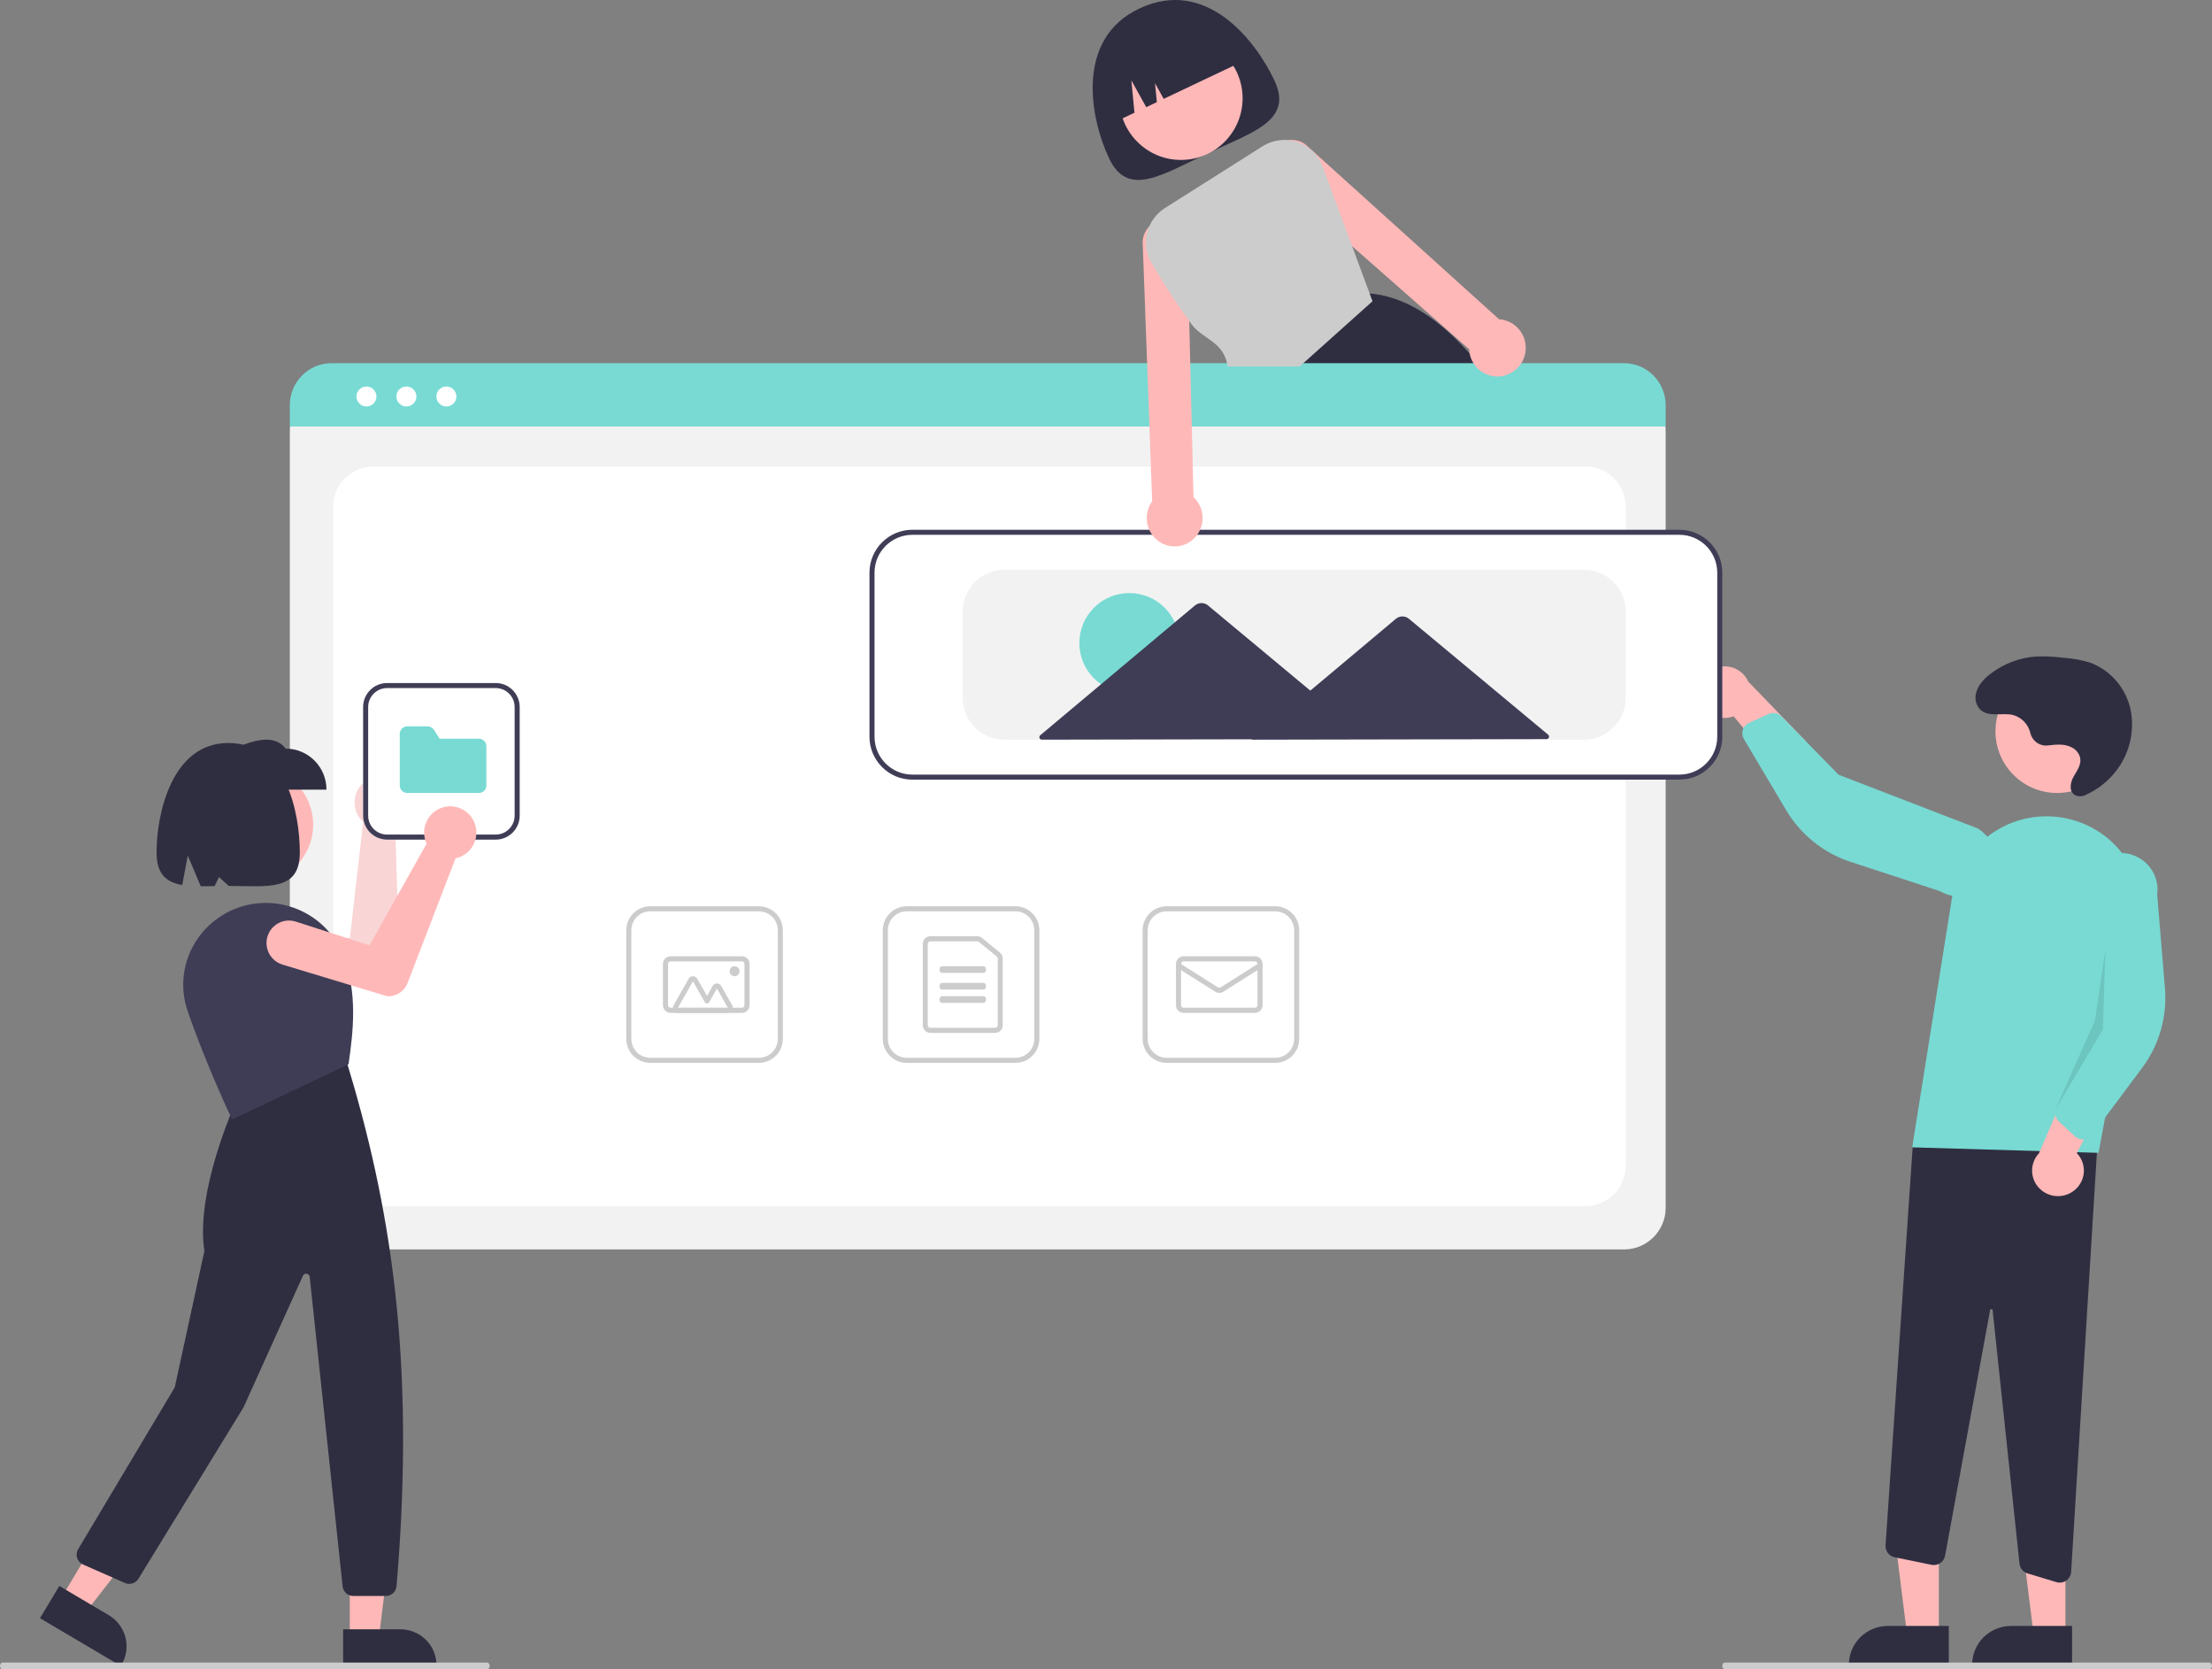 <?xml version="1.0" encoding="UTF-8"?>
<svg width="664px" height="501px" viewBox="0 0 664 501" version="1.1" xmlns="http://www.w3.org/2000/svg" xmlns:xlink="http://www.w3.org/1999/xlink">
    <rect x="0" y="0" width="664" height="501" fill="#808080" stroke="none"/>
    <title>undraw_building_websites_i78t</title>
    <g id="Strona" stroke="none" stroke-width="1" fill="none" fill-rule="evenodd">
        <g id="HaloInternet" transform="translate(-1165, -289)" fill-rule="nonzero">
            <g id="lead-2" transform="translate(48, 281)">
                <g id="undraw_building_websites_i78t" transform="translate(1117, 8)">
                    <path d="M382.567,24.168 C388.219,36.175 376.244,39.576 362.526,46.012 C348.809,52.447 338.544,59.481 332.893,47.473 C327.241,35.466 322.656,11.634 342.062,2.529 C362.136,-6.889 376.916,12.16 382.567,24.168 Z" id="Path" fill="#2F2E41"></path>
                    <circle id="Oval" fill="#FFB8B8" cx="354.5" cy="29.5" r="18.5"></circle>
                    <path d="M446.328,112.358 C445.681,111.519 445.034,110.695 444.38,109.894 C443.535,108.851 442.685,107.84 441.83,106.862 C432.14,95.757 421.834,88.764 410.485,88.015 L410.47,88.015 L410.302,88 L387.688,109.894 L380,117.333 L380.168,117.741 L384.316,128 L457,128 C453.725,122.602 450.163,117.38 446.328,112.358 L446.328,112.358 Z" id="Path" fill="#2F2E41"></path>
                    <path d="M333.877,37 L333.877,37 L340.544,33.837 L339.616,24.128 L344.074,32.163 L347.261,30.652 L346.719,24.988 L349.32,29.675 L373,18.443 L373,18.443 C368.369,8.495 356.624,4.22 346.769,8.894 L343.337,10.522 C333.481,15.197 329.245,27.052 333.877,37 L333.877,37 Z" id="Path" fill="#2F2E41"></path>
                    <path d="M487.516,375 L99.484,375 C92.593,374.992 87.008,369.403 87,362.505 L87,129.154 C87.006,124.101 91.097,120.006 96.146,120 L490.696,120 C495.832,120.006 499.994,124.172 500,129.312 L500,362.505 C499.992,369.403 494.407,374.992 487.516,375 L487.516,375 Z" id="Path" fill="#F2F2F2"></path>
                    <path d="M112.105,362 L475.895,362 C482.58,362 488,356.583 488,349.9 L488,152.1 C488,145.417 482.58,140 475.895,140 L112.105,140 C105.42,140 100,145.417 100,152.1 L100,349.9 C100,356.583 105.42,362 112.105,362 Z" id="Path" fill="#FFFFFF"></path>
                    <path d="M500,128 L87,128 L87,121.603 C87.01,114.644 92.615,109.006 99.53,109 L487.47,109 C494.385,109.006 499.99,114.644 500,121.603 L500,128 Z" id="Path" fill="#78DAD3"></path>
                    <circle id="Oval" fill="#FFFFFF" cx="110" cy="119" r="3"></circle>
                    <circle id="Oval" fill="#FFFFFF" cx="122" cy="119" r="3"></circle>
                    <circle id="Oval" fill="#FFFFFF" cx="134" cy="119" r="3"></circle>
                    <path d="M304.798,319 L272.202,319 C268.226,318.995 265.005,315.774 265,311.798 L265,279.202 C265.005,275.226 268.226,272.005 272.202,272 L304.798,272 C308.774,272.005 311.995,275.226 312,279.202 L312,311.798 C311.995,315.774 308.774,318.995 304.798,319 L304.798,319 Z M272.202,273.516 C269.063,273.52 266.52,276.063 266.516,279.202 L266.516,311.798 C266.52,314.937 269.063,317.48 272.202,317.484 L304.798,317.484 C307.937,317.48 310.48,314.937 310.484,311.798 L310.484,279.202 C310.48,276.063 307.937,273.52 304.798,273.516 L272.202,273.516 Z" id="Shape" fill="#CCCCCC"></path>
                    <path d="M298.75,310 L279.25,310 C278.008,309.999 277.001,308.974 277,307.711 L277,283.289 C277.001,282.026 278.008,281.001 279.25,281 L293.38,281 C293.892,281 294.389,281.179 294.789,281.505 L300.159,285.896 C300.692,286.329 301.002,286.986 301,287.681 L301,307.711 C300.999,308.974 299.992,309.999 298.75,310 L298.75,310 Z M279.25,282.526 C278.836,282.527 278.501,282.868 278.5,283.289 L278.5,307.711 C278.501,308.132 278.836,308.473 279.25,308.474 L298.75,308.474 C299.164,308.473 299.499,308.132 299.5,307.711 L299.5,287.681 C299.501,287.449 299.397,287.23 299.22,287.086 L293.849,282.694 C293.716,282.586 293.55,282.526 293.379,282.526 L279.25,282.526 Z" id="Shape" fill="#CCCCCC"></path>
                    <path d="M295.222,292 L282.778,292 C282.348,292 282,291.552 282,291 C282,290.448 282.348,290 282.778,290 L295.222,290 C295.652,290 296,290.448 296,291 C296,291.552 295.652,292 295.222,292 Z" id="Path" fill="#CCCCCC"></path>
                    <path d="M295.222,297 L282.778,297 C282.348,297 282,296.552 282,296 C282,295.448 282.348,295 282.778,295 L295.222,295 C295.652,295 296,295.448 296,296 C296,296.552 295.652,297 295.222,297 Z" id="Path" fill="#CCCCCC"></path>
                    <path d="M295.222,301 L282.778,301 C282.348,301 282,300.552 282,300 C282,299.448 282.348,299 282.778,299 L295.222,299 C295.652,299 296,299.448 296,300 C296,300.552 295.652,301 295.222,301 Z" id="Path" fill="#CCCCCC"></path>
                    <path d="M382.798,319 L350.202,319 C346.226,318.995 343.005,315.774 343,311.798 L343,279.202 C343.005,275.226 346.226,272.005 350.202,272 L382.798,272 C386.774,272.005 389.995,275.226 390,279.202 L390,311.798 C389.995,315.774 386.774,318.995 382.798,319 L382.798,319 Z M350.202,273.516 C347.063,273.52 344.52,276.063 344.516,279.202 L344.516,311.798 C344.52,314.937 347.063,317.48 350.202,317.484 L382.798,317.484 C385.937,317.48 388.48,314.937 388.484,311.798 L388.484,279.202 C388.48,276.063 385.937,273.52 382.798,273.516 L350.202,273.516 Z" id="Shape" fill="#CCCCCC"></path>
                    <path d="M376.706,304 L355.294,304 C354.028,303.999 353.001,302.962 353,301.682 L353,289.318 C353.001,288.038 354.028,287.001 355.294,287 L376.706,287 C377.972,287.001 378.999,288.038 379,289.318 L379,301.682 C378.999,302.962 377.972,303.999 376.706,304 Z M355.294,288.545 C354.872,288.546 354.53,288.892 354.529,289.318 L354.529,301.682 C354.53,302.108 354.872,302.454 355.294,302.455 L376.706,302.455 C377.128,302.454 377.47,302.108 377.471,301.682 L377.471,289.318 C377.47,288.892 377.128,288.546 376.706,288.545 L355.294,288.545 Z" id="Shape" fill="#CCCCCC"></path>
                    <path d="M366,298 C365.57,298.001 365.149,297.879 364.784,297.65 L353.358,290.429 C353.001,290.202 352.893,289.725 353.116,289.364 C353.34,289.002 353.811,288.891 354.169,289.117 L365.595,296.338 C365.843,296.494 366.157,296.494 366.406,296.338 L377.831,289.117 C378.189,288.891 378.66,289.002 378.884,289.364 C379.107,289.725 378.999,290.202 378.642,290.429 L367.217,297.65 C366.851,297.879 366.43,298.001 366,298 Z" id="Path" fill="#CCCCCC"></path>
                    <path d="M227.798,319 L195.202,319 C191.226,318.995 188.005,315.774 188,311.798 L188,279.202 C188.005,275.226 191.226,272.005 195.202,272 L227.798,272 C231.774,272.005 234.995,275.226 235,279.202 L235,311.798 C234.995,315.774 231.774,318.995 227.798,319 L227.798,319 Z M195.202,273.516 C192.063,273.52 189.52,276.063 189.516,279.202 L189.516,311.798 C189.52,314.937 192.063,317.48 195.202,317.484 L227.798,317.484 C230.937,317.48 233.48,314.937 233.484,311.798 L233.484,279.202 C233.48,276.063 230.937,273.52 227.798,273.516 L195.202,273.516 Z" id="Shape" fill="#CCCCCC"></path>
                    <path d="M222.706,304 L201.294,304 C200.028,303.999 199.001,302.962 199,301.682 L199,289.318 C199.001,288.038 200.028,287.001 201.294,287 L222.706,287 C223.972,287.001 224.999,288.038 225,289.318 L225,301.682 C224.999,302.962 223.972,303.999 222.706,304 Z M201.294,288.545 C200.872,288.546 200.53,288.892 200.529,289.318 L200.529,301.682 C200.53,302.108 200.872,302.454 201.294,302.455 L222.706,302.455 C223.128,302.454 223.47,302.108 223.471,301.682 L223.471,289.318 C223.47,288.892 223.128,288.546 222.706,288.545 L201.294,288.545 Z" id="Shape" fill="#CCCCCC"></path>
                    <path d="M218.508,304 L203.492,304 C202.959,304 202.466,303.711 202.2,303.241 C201.933,302.772 201.933,302.194 202.2,301.724 L206.723,293.759 C206.989,293.289 207.482,293 208.015,293 C208.548,293 209.041,293.289 209.308,293.759 L212.229,298.903 L213.921,295.923 C214.188,295.453 214.68,295.164 215.213,295.164 C215.747,295.164 216.239,295.453 216.506,295.923 L219.8,301.724 C220.067,302.194 220.067,302.772 219.8,303.241 C219.533,303.711 219.041,304 218.507,304 L218.508,304 Z M218.508,302.483 L218.508,302.483 L215.213,296.681 L212.875,300.8 C212.742,301.034 212.495,301.179 212.229,301.179 L212.229,301.179 C211.962,301.179 211.716,301.034 211.583,300.8 L208.015,294.517 L203.492,302.483 L218.508,302.483 Z" id="Shape" fill="#CCCCCC"></path>
                    <circle id="Oval" fill="#CCCCCC" cx="220.5" cy="291.5" r="1.5"></circle>
                    <polygon id="Path" fill="#FFB8B8" points="581.998 491 572.512 490.999 568 455 582 455.001"></polygon>
                    <path d="M584.999,500 L555,499.999 L555,499.621 C555,496.539 556.23,493.583 558.42,491.404 C560.61,489.224 563.58,488 566.677,488 L566.677,488 L585,488.001 L584.999,500 Z" id="Path" fill="#2F2E41"></path>
                    <polygon id="Path" fill="#FFB8B8" points="619.998 491 610.512 490.999 606 455 620 455.001"></polygon>
                    <path d="M621.999,500 L592,499.999 L592,499.621 C592,496.539 593.23,493.583 595.42,491.404 C597.61,489.224 600.58,488 603.677,488 L603.677,488 L622,488.001 L621.999,500 Z" id="Path" fill="#2F2E41"></path>
                    <path d="M617.29,474.851 L608.632,472.231 C607.312,471.834 606.361,470.688 606.218,469.324 L598.146,393.234 C598.133,393.043 597.973,392.895 597.781,392.894 C597.588,392.876 597.415,393.014 597.392,393.205 L583.871,466.924 C583.706,467.827 583.181,468.626 582.415,469.14 C581.65,469.654 580.708,469.839 579.804,469.654 L568.738,467.387 C567.061,467.038 565.897,465.514 566.007,463.813 L574.231,342.985 L630,337 L621.713,471.794 C621.602,473.592 620.105,474.995 618.294,475 C617.953,475 617.615,474.95 617.29,474.851 Z" id="Path" fill="#2F2E41"></path>
                    <circle id="Oval" fill="#FFB8B8" cx="617.5" cy="219.5" r="18.5"></circle>
                    <path d="M574,344.354 L586.008,269.067 C587.299,260.969 592.026,253.815 598.982,249.429 C605.939,245.042 614.454,243.846 622.357,246.146 L622.357,246.146 C636.512,250.222 645.234,264.347 642.5,278.765 L629.937,346 L574,344.354 Z" id="Path" fill="#78DAD3"></path>
                    <path d="M622.076,357.703 C623.982,356.459 625.233,354.445 625.491,352.202 C625.75,349.96 624.991,347.719 623.417,346.083 L636,322 L621.829,323.495 L612.053,346.135 C609.389,348.993 609.308,353.368 611.866,356.319 C614.423,359.271 618.809,359.865 622.076,357.703 L622.076,357.703 Z" id="Path" fill="#FFB8B8"></path>
                    <path d="M624.778,341.966 C624.082,341.869 623.433,341.563 622.917,341.091 L618.107,336.68 C617.042,335.7 616.708,334.164 617.269,332.835 L626.883,310.225 L625.519,265.549 C626.053,261.642 628.648,258.314 632.326,256.821 C636.004,255.328 640.205,255.897 643.346,258.313 C646.486,260.729 648.088,264.624 647.548,268.53 L649.879,296.614 C650.588,305.138 648.153,313.627 643.026,320.502 L628.033,340.612 C627.45,341.394 626.559,341.893 625.583,341.985 C625.315,342.01 625.044,342.004 624.778,341.966 L624.778,341.966 Z" id="Path" fill="#78DAD3"></path>
                    <path d="M510.139,209.189 C510.554,211.427 511.938,213.366 513.92,214.485 C515.902,215.604 518.278,215.788 520.408,214.987 L537.882,236 L542,222.41 L524.776,204.539 C523.157,200.972 519.126,199.178 515.392,200.364 C511.658,201.551 509.401,205.342 510.139,209.189 L510.139,209.189 Z" id="Path" fill="#FFB8B8"></path>
                    <path d="M523.488,218.31 C523.847,217.716 524.379,217.245 525.014,216.959 L530.938,214.3 C532.254,213.713 533.797,214.004 534.804,215.03 L551.911,232.526 L593.592,248.603 C596.985,250.601 599.047,254.248 598.999,258.168 C598.951,262.088 596.801,265.685 593.36,267.601 C589.919,269.517 585.71,269.462 582.321,267.455 L555.55,258.688 C547.424,256.028 540.547,250.526 536.198,243.204 L523.475,221.792 C522.981,220.959 522.866,219.957 523.159,219.035 C523.24,218.781 523.35,218.538 523.488,218.31 L523.488,218.31 Z" id="Path" fill="#78DAD3"></path>
                    <polygon id="Path" fill="#000000" opacity="0.1" points="632 285 631.228 308.996 617 333 628.88 306.25"></polygon>
                    <path d="M614.79,223.731 C612.394,224.048 610.137,222.515 609.51,220.145 C608.914,217.457 606.907,215.324 604.29,214.597 C600.907,213.812 596.772,215.429 594.293,212.826 C593.216,211.62 592.776,209.962 593.109,208.37 C593.566,205.84 595.348,203.928 597.287,202.399 C601.368,199.197 606.307,197.323 611.455,197.022 C614.12,196.943 616.787,197.078 619.431,197.425 C622.199,197.602 624.937,198.11 627.589,198.939 C633.727,201.292 638.259,206.665 639.605,213.187 C640.832,219.703 639.168,226.437 635.057,231.592 C632.625,234.667 629.49,237.091 625.925,238.654 C625.075,239.061 624.102,239.111 623.217,238.793 C620.996,237.896 621.359,235.102 622.371,233.239 C623.455,231.244 625.122,229.313 624.251,226.886 C623.814,225.761 622.975,224.844 621.902,224.319 C619.695,223.175 617.225,223.446 614.852,223.724 L614.79,223.731 Z" id="Path" fill="#2F2E41"></path>
                    <path d="M503.515,234 L273.485,234 C266.593,233.992 261.008,228.419 261,221.541 L261,172.459 C261.008,165.581 266.593,160.008 273.485,160 L503.515,160 C510.407,160.008 515.992,165.581 516,172.459 L516,221.541 C515.992,228.419 510.407,233.992 503.515,234 Z" id="Path" fill="#FFFFFF"></path>
                    <path d="M504.124,234 L273.876,234 C266.768,233.992 261.008,228.231 261,221.121 L261,171.879 C261.008,164.769 266.768,159.008 273.876,159 L504.124,159 C511.232,159.008 516.992,164.769 517,171.879 L517,221.121 C516.992,228.231 511.232,233.992 504.124,234 Z M273.876,160.515 C267.604,160.522 262.522,165.606 262.515,171.879 L262.515,221.121 C262.522,227.394 267.604,232.478 273.876,232.485 L504.124,232.485 C510.396,232.478 515.478,227.394 515.485,221.121 L515.485,171.879 C515.478,165.606 510.396,160.522 504.124,160.515 L273.876,160.515 Z" id="Shape" fill="#3F3D56"></path>
                    <path d="M475.515,222 L301.485,222 C294.593,221.992 289.008,216.374 289,209.44 L289,183.56 C289.008,176.626 294.593,171.008 301.485,171 L475.515,171 C482.407,171.008 487.992,176.626 488,183.56 L488,209.44 C487.992,216.374 482.407,221.992 475.515,222 L475.515,222 Z" id="Path" fill="#F2F2F2"></path>
                    <circle id="Oval" fill="#78DAD3" cx="339" cy="193" r="15"></circle>
                    <path d="M464.729,220.504 L443.647,202.955 L422.928,185.709 C421.799,184.77 420.153,184.773 419.027,185.717 L398.376,203.042 L393.331,207.274 L385.725,200.943 L362.611,181.703 C361.482,180.763 359.836,180.766 358.711,181.71 L335.671,201.038 L312.268,220.671 C312.026,220.875 311.937,221.207 312.046,221.504 C312.156,221.8 312.441,221.997 312.759,221.996 L360.739,221.904 L375.926,221.875 L375.777,222 L421.048,221.913 L464.244,221.831 C464.562,221.83 464.846,221.633 464.955,221.336 C465.063,221.039 464.973,220.707 464.729,220.504 L464.729,220.504 Z" id="Path" fill="#3F3D56"></path>
                    <path d="M663.242,501 L517.758,501 C517.339,501 517,500.552 517,500 C517,499.448 517.339,499 517.758,499 L663.242,499 C663.661,499 664,499.448 664,500 C664,500.552 663.661,501 663.242,501 Z" id="Path" fill="#CCCCCC"></path>
                    <path d="M456.718,99.874 C455.504,97.882 453.531,96.48 451.264,95.999 C450.852,95.912 450.435,95.859 450.015,95.84 L392.694,44.082 C391.568,42.913 390.066,42.188 388.459,42.038 C388.142,42.001 387.822,41.991 387.503,42.008 C384.801,42.132 382.427,43.859 381.455,46.409 C380.483,48.958 381.097,51.847 383.019,53.769 L404.965,73.091 L441.002,104.813 C441.031,105.411 441.12,106.004 441.265,106.584 C442.148,110.023 445.043,112.553 448.54,112.943 C450.098,113.127 451.675,112.864 453.092,112.183 C454.215,111.653 455.211,110.883 456.011,109.927 C456.094,109.828 456.169,109.737 456.244,109.63 C458.398,106.795 458.587,102.909 456.718,99.874 L456.718,99.874 Z" id="Path" fill="#FFB8B8"></path>
                    <path d="M358.265,149.196 L357.739,127.46 L357.295,109.421 L356.991,96.798 L356.39,72.192 C356.148,69.5 354.362,67.208 351.84,66.352 C349.317,65.495 346.535,66.235 344.748,68.238 C344.542,68.462 344.356,68.704 344.192,68.961 C343.28,70.289 342.87,71.907 343.036,73.517 L344.356,109.421 L345.015,127.46 L345.86,150.469 C345.616,150.807 345.396,151.162 345.201,151.531 C344.135,153.583 343.945,155.99 344.674,158.189 C345.436,160.497 347.132,162.364 349.336,163.318 C351.54,164.272 354.04,164.223 356.205,163.183 C358.73,161.969 360.494,159.556 360.908,156.748 C361.321,153.94 360.33,151.108 358.265,149.196 L358.265,149.196 Z" id="Path" fill="#FFB8B8"></path>
                    <path d="M411.126,88.049 L405.749,73.523 L397.049,49.994 C395.778,46.526 392.993,43.824 389.482,42.652 C389.346,42.606 389.201,42.561 389.064,42.523 C385.667,41.494 381.989,41.999 378.996,43.903 L349.695,62.441 C344.117,65.962 342.344,73.262 345.688,78.939 C349.352,85.259 353.345,91.383 357.65,97.287 C361.064,101.922 367.422,102.415 368.524,110 L390.129,110 L412,90.415 L411.126,88.049 Z" id="Path" fill="#CCCCCC"></path>
                    <circle id="Oval" fill="#FFB8B8" cx="76.5" cy="247.5" r="17.5"></circle>
                    <path d="M119.058,234.704 C119.229,234.842 119.395,234.988 119.555,235.142 C121.169,236.681 122.057,238.842 121.997,241.085 C121.938,243.328 120.936,245.438 119.243,246.886 C119.048,247.052 118.844,247.207 118.633,247.351 L119.808,287.508 C119.877,290.207 118.188,292.632 115.654,293.474 L115.582,293.49 L83.372,296.962 C80.989,297.219 78.654,296.161 77.255,294.192 C75.855,292.222 75.608,289.644 76.606,287.439 C77.604,285.234 79.695,283.741 82.082,283.528 L105.042,281.481 L109.013,246.705 C108.754,246.472 108.51,246.221 108.285,245.954 C105.706,242.864 105.86,238.298 108.642,235.393 C111.423,232.489 115.927,232.191 119.058,234.704 L119.058,234.704 Z" id="Path" fill="#F9D5D5"></path>
                    <polygon id="Path" fill="#FFB8B8" points="105.002 491 113.81 491 118 457 105 457"></polygon>
                    <path d="M103,489.001 L120.101,489 L120.102,489 C122.992,489 125.764,490.122 127.808,492.12 C129.852,494.118 131,496.827 131,499.653 L131,499.999 L103,500 L103,489.001 Z" id="Path" fill="#2F2E41"></path>
                    <polygon id="Path" fill="#FFB8B8" points="19 478.587 26.422 483 47 456.513 36.045 450"></polygon>
                    <path d="M17.807,476 L32.63,484.751 L32.631,484.752 C35.136,486.231 36.946,488.636 37.663,491.439 C38.379,494.241 37.944,497.211 36.452,499.696 L36.269,500 L12,485.672 L17.807,476 Z" id="Path" fill="#2F2E41"></path>
                    <path d="M115.838,479 L106.039,479 C104.396,479.003 103.016,477.762 102.845,476.126 L92.967,383.233 C92.916,382.753 92.549,382.366 92.072,382.289 C91.595,382.213 91.125,382.465 90.926,382.906 L73.105,422.382 L41.554,473.849 C40.71,475.213 38.993,475.75 37.523,475.11 L24.918,469.562 C24.075,469.191 23.432,468.475 23.152,467.597 C22.872,466.72 22.982,465.764 23.454,464.973 L52.459,416.389 L61.354,375.455 C58.556,357.703 70.55,331.312 70.671,331.047 L70.731,330.918 L103.768,318 L103.933,318.203 C116.962,360.975 124.901,407.005 119.039,476.056 C118.89,477.716 117.504,478.99 115.838,479 Z" id="Path" fill="#2F2E41"></path>
                    <path d="M69.685,336 L69.529,335.676 C69.455,335.521 62.034,320.003 56.313,303.418 C54.09,296.933 54.71,289.822 58.024,283.812 C61.38,277.741 67.15,273.342 73.931,271.685 L73.931,271.685 C85.966,268.826 98.298,275.134 102.921,286.514 C107.459,297.764 106.013,309.773 104.652,319.216 L104.625,319.405 L104.451,319.488 L69.685,336 Z" id="Path" fill="#3F3D56"></path>
                    <path d="M98,237 L70,237 L70,224.689 C76.146,222.226 82.16,220.131 85.795,224.689 C92.536,224.689 98,230.201 98,237 L98,237 Z" id="Path" fill="#2F2E41"></path>
                    <path d="M68.5,223 C51.702,223 47,244 47,255.847 C47,262.455 49.996,264.818 54.704,265.617 L56.366,256.773 L60.261,265.998 C61.583,266.004 62.972,265.979 64.413,265.952 L65.733,263.241 L68.677,265.904 C80.469,265.921 90,267.635 90,255.847 C90,244 85.877,223 68.5,223 Z" id="Path" fill="#2F2E41"></path>
                    <path d="M146.242,501 L0.758,501 C0.339,501 0,500.552 0,500 C0,499.448 0.339,499 0.758,499 L146.242,499 C146.661,499 147,499.448 147,500 C147,500.552 146.661,501 146.242,501 Z" id="Path" fill="#CCCCCC"></path>
                    <path d="M148.798,252 L116.202,252 C112.226,251.995 109.005,248.774 109,244.798 L109,212.202 C109.005,208.226 112.226,205.005 116.202,205 L148.798,205 C152.774,205.005 155.995,208.226 156,212.202 L156,244.798 C155.995,248.774 152.774,251.995 148.798,252 L148.798,252 Z" id="Path" fill="#FFFFFF"></path>
                    <path d="M148.798,252 L116.202,252 C112.226,251.995 109.005,248.774 109,244.798 L109,212.202 C109.005,208.226 112.226,205.005 116.202,205 L148.798,205 C152.774,205.005 155.995,208.226 156,212.202 L156,244.798 C155.995,248.774 152.774,251.995 148.798,252 L148.798,252 Z M116.202,206.516 C113.063,206.52 110.52,209.063 110.516,212.202 L110.516,244.798 C110.52,247.937 113.063,250.48 116.202,250.484 L148.798,250.484 C151.937,250.48 154.48,247.937 154.484,244.798 L154.484,212.202 C154.48,209.063 151.937,206.52 148.798,206.516 L116.202,206.516 Z" id="Shape" fill="#3F3D56"></path>
                    <path d="M143.706,238 L122.294,238 C121.028,237.999 120.001,237.005 120,235.778 L120,220.222 C120.001,218.995 121.028,218.001 122.294,218 L128.322,218 C129.119,217.997 129.86,218.398 130.276,219.057 L131.957,221.704 L143.706,221.704 C144.972,221.705 145.999,222.699 146,223.926 L146,235.778 C145.999,237.005 144.972,237.999 143.706,238 L143.706,238 Z" id="Path" fill="#78DAD3"></path>
                    <path d="M142.036,246.091 C142.141,246.285 142.239,246.485 142.329,246.691 C143.233,248.745 143.223,251.089 142.301,253.135 C141.378,255.18 139.631,256.733 137.497,257.404 C137.252,257.48 137.002,257.544 136.75,257.594 L122.315,295.108 C121.335,297.626 118.828,299.199 116.146,298.98 L116.073,298.966 L84.787,289.503 C82.472,288.803 80.709,286.908 80.17,284.541 C79.63,282.173 80.397,279.697 82.178,278.055 C83.959,276.413 86.48,275.857 88.782,276.6 L110.919,283.74 L128.057,253.214 C127.906,252.897 127.776,252.57 127.671,252.235 C126.468,248.369 128.377,244.217 132.085,242.631 C135.794,241.045 140.096,242.541 142.036,246.091 L142.036,246.091 Z" id="Path" fill="#FFB8B8"></path>
                </g>
            </g>
        </g>
    </g>
</svg>